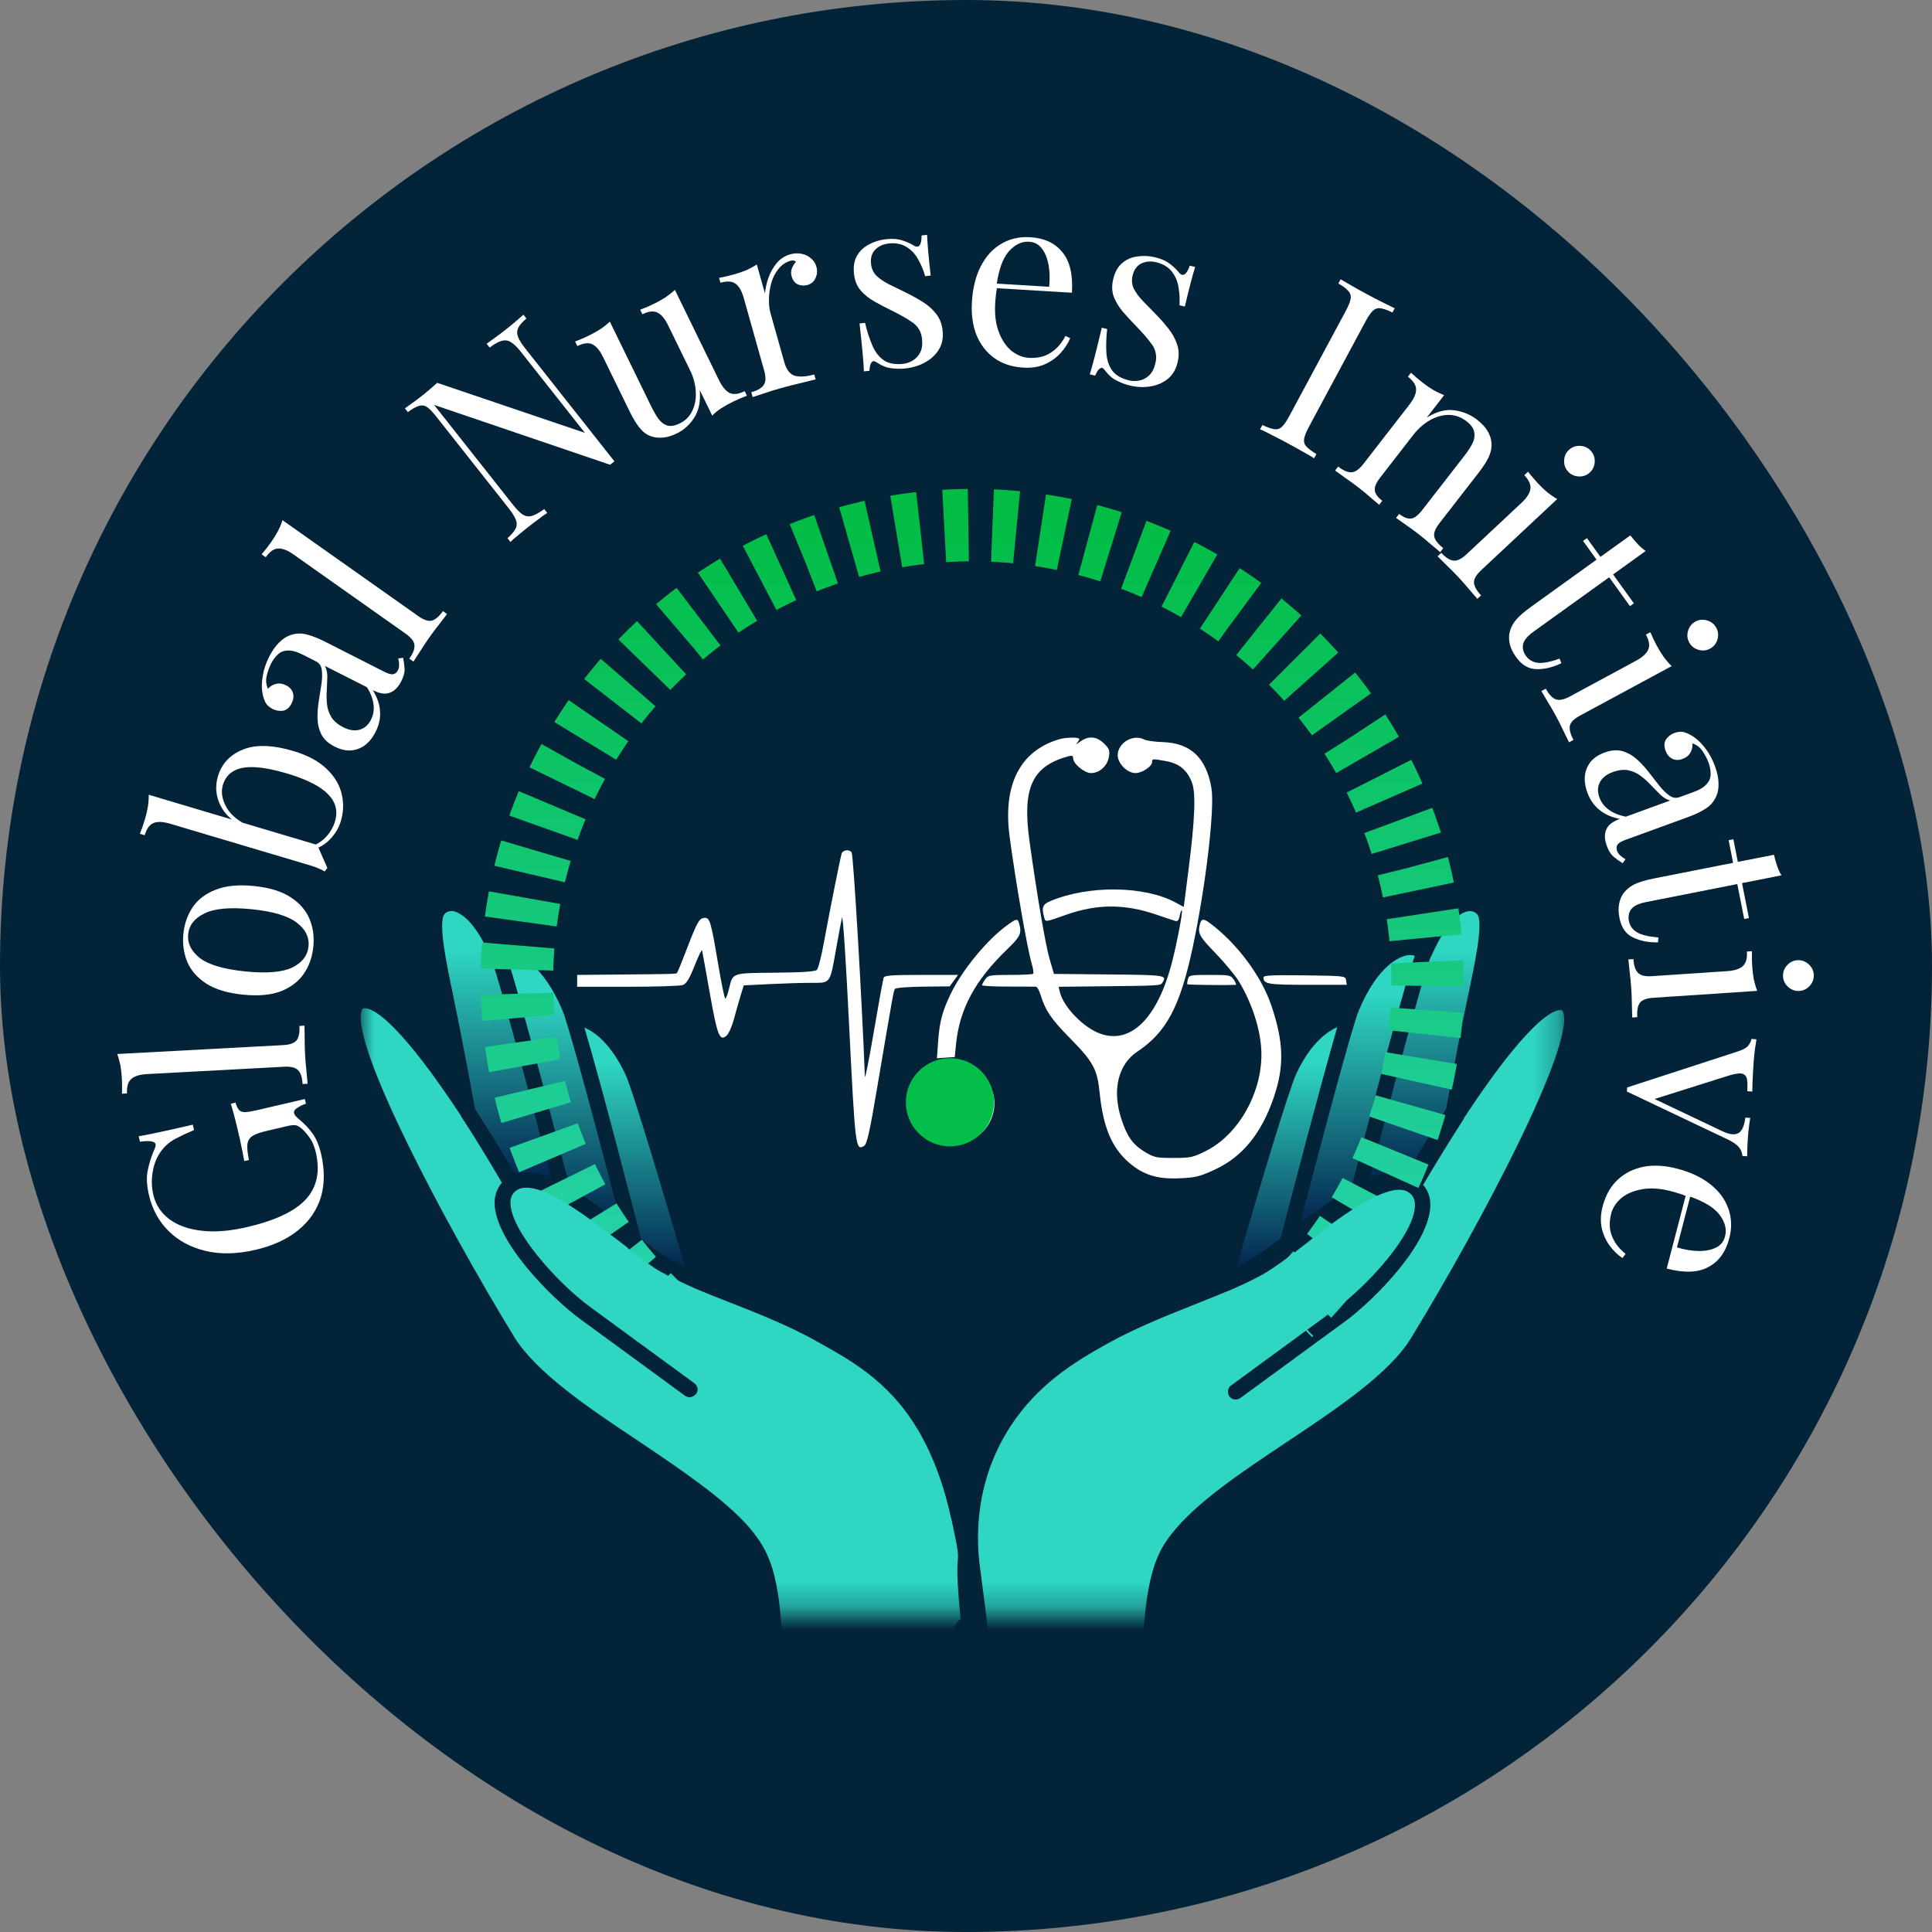 <svg width="80" height="80" viewBox="0 0 80 80" fill="none" xmlns="http://www.w3.org/2000/svg">
<rect x="0" y="0" width="80" height="80" fill="#808080" stroke="none"/>
<rect width="80" height="80" rx="40" fill="#022338"/>
<mask id="mask0_299_750" style="mask-type:luminance" maskUnits="userSpaceOnUse" x="14" y="17" width="51" height="50">
<path d="M64.73 17.593H14.938V66.722H64.73V17.593Z" fill="white"/>
</mask>
<g mask="url(#mask0_299_750)">
<path d="M23.28 41.819C22.472 39.918 21.57 39.617 21.307 39.56C21.175 39.541 21.063 39.541 20.969 39.579C21.476 40.972 23.317 48.106 23.599 49.179C24.294 49.574 25.027 50.139 25.723 50.666C25.159 48.52 23.938 43.833 23.43 42.252C23.393 42.101 23.317 41.913 23.28 41.819Z" fill="url(#paint0_linear_299_750)"/>
<path d="M20.292 39.579C19.616 38.035 19.014 37.791 18.789 37.734C18.582 37.697 18.451 37.791 18.413 37.847C18.131 38.148 18.469 39.842 18.789 41.33V41.348C19.202 43.325 19.597 45.527 19.672 45.922C20.423 47.09 21.062 48.143 21.325 48.614C21.72 48.482 22.227 48.539 22.828 48.783C22.002 45.602 20.63 40.388 20.329 39.673L20.292 39.579Z" fill="url(#paint1_linear_299_750)"/>
<path d="M24.2 42.553C24.877 44.812 26.211 50.007 26.549 51.306C26.981 51.626 27.394 51.946 27.733 52.134C27.921 52.247 28.127 52.341 28.372 52.473C27.545 49.668 26.192 45.094 25.891 44.473C25.346 43.325 24.707 42.76 24.2 42.553Z" fill="url(#paint2_linear_299_750)"/>
<path d="M61.159 37.847C61.121 37.809 60.99 37.697 60.783 37.734C60.558 37.772 59.956 38.035 59.28 39.56L59.224 39.673C58.923 40.388 57.551 45.602 56.725 48.783C57.326 48.539 57.833 48.482 58.228 48.614C58.51 48.143 59.13 47.089 59.881 45.922C59.956 45.527 60.351 43.306 60.764 41.348C61.084 39.842 61.441 38.148 61.159 37.847Z" fill="url(#paint3_linear_299_750)"/>
<path d="M53.681 44.454C53.381 45.075 52.009 49.65 51.201 52.454C51.446 52.341 51.652 52.228 51.84 52.115C52.178 51.927 52.611 51.607 53.024 51.287C53.362 49.969 54.715 44.793 55.373 42.534C54.847 42.76 54.208 43.325 53.681 44.454Z" fill="url(#paint4_linear_299_750)"/>
<path d="M58.248 39.56C57.984 39.617 57.083 39.918 56.275 41.819C56.237 41.913 56.162 42.101 56.124 42.252C55.617 43.852 54.396 48.52 53.832 50.666C54.508 50.139 55.26 49.593 55.955 49.179C56.237 48.106 58.078 40.953 58.586 39.579C58.492 39.541 58.379 39.541 58.248 39.56Z" fill="url(#paint5_linear_299_750)"/>
<path d="M27.419 54.466C24.653 51.89 22.724 48.541 21.88 44.853C21.036 41.165 21.317 37.309 22.687 33.783C24.056 30.257 26.451 27.224 29.56 25.078C32.67 22.931 36.351 21.77 40.127 21.743C43.903 21.717 47.6 22.827 50.739 24.93C53.878 27.032 56.315 30.031 57.733 33.538C59.152 37.044 59.487 40.896 58.694 44.596C57.903 48.295 56.02 51.67 53.29 54.285" stroke="url(#paint6_linear_299_750)" stroke-width="3" stroke-dasharray="1 1"/>
<path d="M58.438 55.391C57.536 56.878 55.357 58.327 53.271 59.72C51.486 60.906 49.776 62.054 48.724 63.259C48.404 63.635 48.142 63.993 47.973 64.388C47.127 66.214 47.24 70.111 47.503 73.028C47.559 73.743 47.202 74.44 46.582 74.816C45.229 75.626 43.613 76.19 41.866 76.416C41.584 73.499 41.039 68.247 40.588 64.972C40.344 63.24 40.588 61.452 41.359 59.908C41.509 59.607 41.678 59.306 41.866 59.023C42.974 57.348 44.421 56.426 45.925 55.598C47.089 54.958 48.33 54.468 49.513 53.998C50.039 53.791 50.528 53.584 50.998 53.396C51.561 53.151 51.975 52.944 52.313 52.756C52.708 52.529 53.196 52.172 53.666 51.814L54.079 51.494C54.868 50.873 55.77 50.177 56.578 49.744C57.424 49.273 58.025 49.141 58.344 49.386C58.513 49.499 58.589 49.668 58.589 49.894C58.607 51.061 56.653 53.226 55.3 54.205L50.979 57.367C50.885 57.423 50.847 57.537 50.847 57.631C50.847 57.706 50.866 57.762 50.904 57.819C51.016 57.969 51.204 57.988 51.355 57.894L55.676 54.732C56.916 53.828 59.227 51.476 59.227 49.894C59.227 49.574 59.133 49.292 58.927 49.066C59.19 48.614 59.847 47.523 60.618 46.318V46.299C63.718 41.593 64.582 41.8 64.676 41.838C64.676 41.838 64.714 41.857 64.733 41.932C65.184 43.325 61.332 50.647 58.438 55.391Z" fill="#2FD7C3"/>
<path d="M39.777 67.054C39.364 67.091 38.349 70.705 39.777 76.51C36.68 74.778 34.985 75.87 33.144 74.778C32.524 74.402 32.148 73.724 32.224 72.99C32.468 69.997 32.599 66.12 31.754 64.35C31.585 63.974 31.322 63.597 31.002 63.221C29.95 62.035 28.24 60.887 26.455 59.682C24.351 58.289 22.19 56.821 21.288 55.353C18.394 50.609 14.524 43.287 14.975 41.857C14.993 41.781 15.031 41.762 15.031 41.762C15.125 41.725 15.989 41.499 19.09 46.205V46.223C19.879 47.428 20.517 48.52 20.78 48.972C20.593 49.198 20.48 49.48 20.48 49.8C20.48 51.381 22.81 53.734 24.05 54.638L28.372 57.8C28.428 57.837 28.503 57.856 28.559 57.856C28.653 57.856 28.747 57.8 28.823 57.724C28.935 57.574 28.898 57.386 28.747 57.273L24.426 54.111C23.092 53.132 21.137 50.967 21.137 49.8C21.137 49.574 21.213 49.423 21.382 49.292C21.72 49.066 22.302 49.179 23.148 49.65C23.956 50.101 24.839 50.798 25.647 51.4L25.985 51.663C26.023 51.72 26.079 51.758 26.136 51.795C26.568 52.134 27.019 52.473 27.395 52.68C27.733 52.868 28.165 53.075 28.71 53.32C29.18 53.527 29.668 53.715 30.194 53.922C31.397 54.393 32.637 54.882 33.783 55.522C35.38 56.407 37.127 57.367 38.349 59.833C38.762 60.661 39.119 61.658 39.382 62.863C39.401 62.901 39.401 62.957 39.42 63.014C39.946 65.461 39.42 63.421 39.777 67.054Z" fill="#2FD7C3"/>
<path fill-rule="evenodd" clip-rule="evenodd" d="M43.851 30.613C42.235 31.096 41.522 32.496 41.805 34.633C42.048 36.468 42.538 39.287 42.718 39.891C42.78 40.101 42.81 40.294 42.782 40.321C42.755 40.347 42.327 40.369 41.83 40.369C40.991 40.369 40.917 40.382 40.796 40.551C40.724 40.651 40.666 40.76 40.666 40.794C40.666 40.827 41.147 40.853 41.734 40.852C42.322 40.851 42.844 40.852 42.895 40.855C42.945 40.858 43.034 41.017 43.093 41.209C43.285 41.838 43.53 42.2 44.267 42.949C45.274 43.97 45.434 44.261 45.535 45.259C45.68 46.682 46.038 47.529 46.756 48.147C47.343 48.652 47.923 48.832 48.839 48.791C49.508 48.762 49.674 48.721 50.306 48.429C51.44 47.905 52.231 46.94 52.739 45.457C53.186 44.153 53.16 43.16 52.641 41.628C52.231 40.42 51.24 39.087 50.125 38.243C49.84 38.027 49.751 38.031 49.688 38.259C49.584 38.638 49.652 38.767 50.327 39.464C50.707 39.857 51.145 40.386 51.3 40.64C51.871 41.578 52.23 42.735 52.233 43.652C52.238 45.303 51.259 47.002 49.92 47.666C49.395 47.927 49.292 47.948 48.586 47.948C47.88 47.948 47.788 47.929 47.409 47.7C46.903 47.394 46.667 47.062 46.427 46.314C46.045 45.131 46.301 44.073 47.094 43.546C48.298 42.746 48.868 41.672 49.389 39.224C49.93 36.686 50.308 33.456 50.162 32.622C49.944 31.374 49.299 30.767 48.151 30.729C47.819 30.718 47.472 30.67 47.381 30.622C46.919 30.381 46.282 30.759 46.282 31.273C46.282 31.616 46.676 32.011 47.019 32.011C47.293 32.011 47.707 31.735 47.707 31.554C47.707 31.415 47.725 31.413 48.3 31.52C48.834 31.619 49.153 31.884 49.353 32.396C49.526 32.838 49.481 33.93 49.203 36.103L49.017 37.554L48.676 37.37C47.388 36.674 45.069 36.648 43.495 37.311C43.171 37.448 43.123 37.57 43.235 37.978C43.293 38.19 43.253 38.194 44.146 37.879C45.433 37.426 46.568 37.423 47.875 37.871C48.221 37.989 48.57 38.107 48.651 38.131C48.763 38.165 48.81 38.115 48.85 37.917C48.879 37.775 48.919 37.674 48.938 37.693C48.985 37.739 48.744 39.012 48.533 39.831C47.937 42.153 46.827 43.259 45.554 42.8C44.866 42.552 44.042 41.704 43.889 41.086L43.833 40.86L45.414 40.843C48.063 40.815 48.051 40.816 48.132 40.69C48.333 40.38 48.278 40.372 45.926 40.35L43.642 40.328L43.46 39.705C43.29 39.121 42.945 37.096 42.63 34.837C42.32 32.622 42.734 31.723 44.249 31.313C44.389 31.275 44.438 31.297 44.438 31.397C44.438 31.628 44.901 32.011 45.181 32.011C45.53 32.011 45.857 31.712 45.918 31.338C45.961 31.076 45.933 31.001 45.712 30.785C45.404 30.484 45.067 30.459 44.722 30.713C44.589 30.811 44.527 30.841 44.585 30.779C44.642 30.717 44.69 30.637 44.69 30.601C44.69 30.52 44.135 30.527 43.851 30.613ZM34.849 35.35C34.789 35.548 34.354 37.729 34.12 39.006C34.015 39.585 33.882 40.105 33.825 40.16C33.752 40.231 33.248 40.265 32.101 40.277C30.276 40.296 30.352 40.269 30.185 40.949C30.131 41.171 30.062 41.352 30.032 41.352C30.002 41.351 29.867 40.697 29.733 39.897C29.435 38.127 29.389 37.975 29.151 38.008C28.945 38.037 28.865 38.185 28.408 39.375C28.224 39.854 28.055 40.264 28.033 40.287C27.989 40.332 27.997 40.332 25.597 40.354L23.899 40.369V40.614V40.86H25.99C27.139 40.86 28.168 40.828 28.276 40.787C28.423 40.733 28.545 40.532 28.759 39.995C28.916 39.599 29.056 39.309 29.069 39.351C29.082 39.392 29.225 40.181 29.388 41.103C29.702 42.888 29.8 43.136 30.088 42.881C30.176 42.804 30.313 42.493 30.393 42.19C30.474 41.887 30.597 41.451 30.668 41.221L30.796 40.803L31.854 40.75C32.435 40.721 33.218 40.697 33.593 40.697C34.407 40.697 34.36 40.761 34.626 39.262C34.722 38.722 34.829 38.155 34.863 38.003C34.901 37.837 35.021 39.645 35.163 42.509C35.414 47.545 35.429 47.664 35.784 47.447C35.899 47.377 36.012 46.871 36.323 45.031C36.973 41.19 37 41.038 37.055 40.951C37.086 40.903 37.568 40.863 38.216 40.855L39.325 40.843L39.498 40.606L39.671 40.369H38.154C36.907 40.369 36.628 40.39 36.59 40.487C36.564 40.552 36.381 41.557 36.183 42.72C35.985 43.883 35.818 44.719 35.813 44.579C35.693 41.429 35.338 35.415 35.266 35.301C35.175 35.156 34.898 35.189 34.849 35.35ZM41.705 38.311C40.872 38.914 39.85 40.155 39.371 41.145C39.024 41.861 38.905 42.307 38.848 43.099L38.796 43.821L39.165 43.795L39.534 43.769L39.589 43.221C39.736 41.774 40.379 40.584 41.708 39.306C42.249 38.784 42.313 38.651 42.206 38.259C42.14 38.022 42.099 38.026 41.705 38.311ZM49.187 40.549C49.161 40.649 49.152 40.743 49.169 40.759C49.191 40.781 50.826 40.8 51.167 40.782C51.203 40.78 51.17 40.686 51.095 40.574C50.963 40.377 50.922 40.369 50.097 40.369C49.279 40.369 49.233 40.378 49.187 40.549ZM52.318 40.473C52.318 40.747 52.508 40.779 54.143 40.779H55.767L55.74 40.594C55.713 40.411 55.704 40.41 54.016 40.387C52.653 40.37 52.318 40.387 52.318 40.473ZM38.738 44.187C38.109 44.453 37.731 45.02 37.731 45.7C37.731 46.219 37.904 46.59 38.315 46.952C38.761 47.346 39.336 47.472 39.929 47.303C41.479 46.863 41.621 44.787 40.143 44.183C39.752 44.023 39.119 44.025 38.738 44.187Z" fill="white"/>
<path d="M39.336 47.469C40.344 47.469 41.161 46.651 41.161 45.643C41.161 44.635 40.344 43.817 39.336 43.817C38.327 43.817 37.51 44.635 37.51 45.643C37.51 46.651 38.327 47.469 39.336 47.469Z" fill="#03BE49"/>
</g>
<path d="M6.169 49.489C6.07 49.069 6.056 48.714 6.125 48.425C6.187 48.138 6.276 47.862 6.392 47.596C6.437 47.497 6.454 47.425 6.443 47.38C6.415 47.257 6.199 47.222 5.795 47.275L5.743 47.052C5.985 47.009 6.279 46.951 6.623 46.877C6.967 46.804 7.42 46.702 7.983 46.57L8.035 46.793C7.774 46.902 7.525 47.018 7.288 47.142C7.051 47.265 6.859 47.422 6.713 47.613C6.517 47.857 6.39 48.145 6.332 48.479C6.267 48.815 6.272 49.144 6.348 49.468C6.423 49.791 6.572 50.066 6.796 50.293C7.011 50.516 7.29 50.686 7.631 50.804C7.972 50.922 8.365 50.984 8.809 50.989C9.246 50.99 9.726 50.929 10.249 50.807C11.413 50.535 12.223 50.149 12.678 49.647C13.128 49.147 13.26 48.502 13.076 47.714C13.022 47.481 12.943 47.288 12.839 47.135C12.727 46.977 12.627 46.857 12.54 46.775C12.428 46.672 12.332 46.612 12.253 46.596C12.168 46.583 12.064 46.59 11.941 46.618L11.01 46.836C10.745 46.897 10.554 46.969 10.437 47.051C10.319 47.133 10.255 47.25 10.243 47.403C10.229 47.55 10.251 47.759 10.308 48.032L10.114 48.077C10.093 47.959 10.068 47.822 10.038 47.666C10.002 47.51 9.967 47.348 9.935 47.178C9.894 47.004 9.857 46.846 9.824 46.703C9.774 46.49 9.726 46.3 9.681 46.133C9.633 45.96 9.593 45.816 9.559 45.702L9.753 45.656C9.793 45.797 9.84 45.898 9.896 45.961C9.951 46.023 10.04 46.053 10.163 46.051C10.284 46.044 10.463 46.012 10.703 45.956L12.623 45.508L12.668 45.702C12.56 45.734 12.446 45.788 12.328 45.864C12.207 45.933 12.157 46.009 12.177 46.093C12.186 46.132 12.204 46.168 12.233 46.203C12.261 46.237 12.322 46.294 12.416 46.374C12.627 46.55 12.81 46.746 12.962 46.963C13.109 47.181 13.219 47.449 13.293 47.765C13.448 48.431 13.446 49.035 13.286 49.577C13.118 50.114 12.805 50.569 12.346 50.941C11.888 51.314 11.3 51.584 10.582 51.752C9.826 51.928 9.141 51.945 8.528 51.801C7.915 51.658 7.406 51.389 7 50.992C6.586 50.591 6.309 50.09 6.169 49.489Z" fill="white"/>
<path d="M4.853 43.644L11.724 43.276C12.002 43.261 12.188 43.194 12.282 43.077C12.375 42.952 12.414 42.754 12.399 42.482L12.608 42.471C12.608 42.584 12.61 42.757 12.616 42.989C12.615 43.215 12.621 43.444 12.633 43.676C12.645 43.901 12.664 44.13 12.69 44.361C12.709 44.593 12.725 44.765 12.737 44.877L12.528 44.888C12.514 44.616 12.454 44.427 12.348 44.32C12.242 44.206 12.05 44.156 11.772 44.171L6.094 44.475C5.795 44.491 5.58 44.556 5.446 44.669C5.306 44.783 5.244 44.986 5.259 45.277L5.05 45.289C5.059 45.075 5.058 44.869 5.047 44.67C5.037 44.478 5.017 44.296 4.988 44.125C4.952 43.948 4.907 43.787 4.853 43.644Z" fill="white"/>
<path d="M7.594 38.664C7.637 38.242 7.768 37.871 7.987 37.553C8.206 37.235 8.523 36.996 8.94 36.839C9.357 36.674 9.882 36.624 10.516 36.688C11.15 36.752 11.655 36.906 12.031 37.151C12.401 37.389 12.661 37.685 12.812 38.041C12.963 38.396 13.017 38.786 12.974 39.208C12.932 39.624 12.801 39.995 12.581 40.32C12.362 40.638 12.047 40.88 11.637 41.045C11.221 41.203 10.695 41.25 10.061 41.186C9.427 41.122 8.922 40.971 8.546 40.732C8.17 40.488 7.907 40.187 7.756 39.832C7.606 39.469 7.552 39.081 7.594 38.664ZM7.792 38.684C7.754 39.061 7.917 39.391 8.282 39.675C8.648 39.952 9.273 40.135 10.159 40.225C11.044 40.314 11.693 40.26 12.107 40.061C12.515 39.856 12.738 39.565 12.776 39.188C12.814 38.812 12.653 38.485 12.294 38.209C11.929 37.925 11.304 37.738 10.419 37.649C9.534 37.559 8.884 37.617 8.47 37.822C8.056 38.02 7.83 38.308 7.792 38.684Z" fill="white"/>
<path d="M9.025 32.142C9.181 31.62 9.526 31.252 10.061 31.037C10.589 30.821 11.29 30.842 12.161 31.102C12.734 31.272 13.185 31.514 13.514 31.827C13.839 32.131 14.049 32.474 14.143 32.855C14.238 33.237 14.228 33.618 14.114 34C14.02 34.318 13.838 34.6 13.571 34.846C13.3 35.084 12.964 35.223 12.564 35.263L12.726 35.104C13.028 35.02 13.277 34.88 13.475 34.682C13.666 34.483 13.798 34.259 13.872 34.011C13.999 33.585 13.903 33.21 13.583 32.886C13.26 32.554 12.694 32.268 11.886 32.028C11.37 31.874 10.928 31.788 10.56 31.768C10.192 31.748 9.9 31.8 9.683 31.922C9.46 32.043 9.309 32.237 9.229 32.504C9.142 32.797 9.194 33.11 9.386 33.444C9.573 33.77 9.912 34.038 10.404 34.246L10.236 34.321C9.716 34.09 9.352 33.777 9.144 33.383C8.938 32.982 8.898 32.568 9.025 32.142ZM6.158 32.909L13.135 34.987C13.18 35.09 13.228 35.198 13.278 35.31C13.323 35.413 13.368 35.517 13.414 35.62C13.459 35.724 13.507 35.831 13.556 35.943L13.441 36.086C13.36 36.034 13.275 35.991 13.188 35.959C13.097 35.917 13.003 35.883 12.908 35.854L7.047 34.109C6.761 34.024 6.536 34.012 6.372 34.074C6.202 34.134 6.075 34.305 5.991 34.585L5.791 34.525C5.871 34.327 5.939 34.133 5.996 33.942C6.051 33.757 6.093 33.579 6.123 33.408C6.149 33.229 6.161 33.063 6.158 32.909Z" fill="white"/>
<path d="M15.554 30.302C15.431 30.545 15.28 30.733 15.101 30.865C14.916 30.995 14.717 31.065 14.503 31.076C14.292 31.081 14.077 31.027 13.858 30.916C13.598 30.784 13.415 30.617 13.309 30.414C13.206 30.206 13.152 29.982 13.148 29.741C13.143 29.5 13.161 29.26 13.201 29.02C13.238 28.771 13.275 28.536 13.312 28.317C13.343 28.094 13.347 27.903 13.324 27.742C13.304 27.576 13.226 27.458 13.09 27.389L12.539 27.11C12.291 26.984 12.082 26.926 11.912 26.937C11.746 26.942 11.611 26.996 11.506 27.099C11.396 27.2 11.302 27.327 11.223 27.481C11.148 27.629 11.088 27.799 11.042 27.992C11 28.179 11.018 28.355 11.097 28.522C11.178 28.422 11.287 28.354 11.424 28.319C11.56 28.284 11.703 28.305 11.851 28.38C11.999 28.455 12.093 28.562 12.134 28.702C12.169 28.839 12.149 28.981 12.074 29.129C11.986 29.301 11.869 29.401 11.72 29.43C11.569 29.45 11.425 29.425 11.289 29.356C11.134 29.278 11.03 29.177 10.974 29.052C10.918 28.927 10.879 28.784 10.856 28.623C10.831 28.439 10.839 28.224 10.882 27.978C10.922 27.723 11.011 27.459 11.149 27.186C11.273 26.944 11.407 26.752 11.554 26.61C11.694 26.465 11.846 26.364 12.01 26.305C12.23 26.223 12.456 26.211 12.687 26.269C12.912 26.324 13.167 26.423 13.451 26.567L15.92 27.82C16.068 27.895 16.185 27.928 16.271 27.919C16.361 27.905 16.429 27.851 16.477 27.756C16.51 27.691 16.527 27.621 16.527 27.547C16.528 27.473 16.517 27.378 16.493 27.262L16.694 27.24C16.726 27.413 16.745 27.572 16.754 27.717C16.756 27.86 16.709 28.026 16.613 28.215C16.526 28.387 16.424 28.514 16.308 28.597C16.191 28.679 16.062 28.721 15.919 28.724C15.774 28.717 15.612 28.668 15.435 28.578C15.62 28.873 15.721 29.166 15.737 29.457C15.756 29.742 15.695 30.024 15.554 30.302ZM15.361 29.803C15.46 29.607 15.495 29.398 15.467 29.175C15.442 28.947 15.351 28.707 15.195 28.457L13.454 27.574C13.519 27.696 13.552 27.843 13.554 28.015C13.55 28.184 13.543 28.367 13.533 28.563C13.517 28.756 13.519 28.95 13.539 29.146C13.556 29.334 13.614 29.512 13.714 29.682C13.814 29.852 13.982 29.997 14.219 30.117C14.456 30.237 14.677 30.271 14.882 30.218C15.09 30.16 15.25 30.022 15.361 29.803Z" fill="white"/>
<path d="M11.697 21.539L17.318 25.51C17.545 25.671 17.732 25.734 17.879 25.699C18.029 25.659 18.183 25.528 18.34 25.306L18.511 25.426C18.44 25.515 18.335 25.652 18.196 25.838C18.055 26.014 17.917 26.198 17.783 26.387C17.653 26.572 17.526 26.763 17.403 26.96C17.274 27.154 17.18 27.299 17.12 27.395L16.949 27.274C17.106 27.052 17.177 26.866 17.161 26.716C17.148 26.561 17.028 26.403 16.8 26.242L12.156 22.961C11.912 22.788 11.703 22.705 11.527 22.712C11.347 22.714 11.172 22.835 11.004 23.073L10.833 22.953C10.972 22.791 11.099 22.628 11.214 22.466C11.325 22.308 11.422 22.154 11.505 22.001C11.587 21.839 11.651 21.685 11.697 21.539Z" fill="white"/>
<path d="M21.674 13.031L21.798 13.188C21.625 13.333 21.51 13.466 21.453 13.587C21.401 13.704 21.401 13.826 21.452 13.955C21.503 14.084 21.605 14.245 21.757 14.438L25.442 19.103C25.411 19.128 25.38 19.152 25.349 19.177C25.323 19.198 25.294 19.22 25.263 19.245L17.974 16.766L21.234 20.892C21.382 21.08 21.515 21.216 21.633 21.3C21.751 21.376 21.879 21.398 22.015 21.367C22.152 21.326 22.326 21.231 22.537 21.081L22.661 21.237C22.559 21.3 22.432 21.392 22.281 21.511C22.126 21.625 21.981 21.736 21.845 21.843C21.715 21.946 21.584 22.053 21.453 22.166C21.323 22.268 21.217 22.36 21.137 22.441L21.014 22.284C21.183 22.134 21.295 22.003 21.35 21.891C21.407 21.77 21.41 21.645 21.359 21.517C21.304 21.382 21.202 21.222 21.054 21.034L18.054 17.236C17.902 17.043 17.775 16.915 17.674 16.851C17.568 16.782 17.456 16.769 17.338 16.812C17.221 16.845 17.071 16.929 16.89 17.064L16.767 16.908C16.859 16.843 16.973 16.762 17.107 16.664C17.247 16.562 17.382 16.46 17.512 16.357C17.627 16.267 17.734 16.178 17.834 16.09C17.934 16.003 18.024 15.923 18.103 15.852L24.22 17.924L21.578 14.58C21.425 14.387 21.29 14.253 21.171 14.178C21.057 14.098 20.93 14.076 20.789 14.111C20.653 14.143 20.481 14.236 20.274 14.391L20.15 14.235C20.248 14.166 20.375 14.075 20.53 13.96C20.69 13.842 20.836 13.732 20.966 13.629C21.101 13.522 21.232 13.414 21.358 13.306C21.49 13.194 21.595 13.102 21.674 13.031Z" fill="white"/>
<path d="M27.945 12.002L29.772 15.742C29.903 16.01 30.048 16.187 30.208 16.271C30.371 16.347 30.58 16.323 30.837 16.197L30.928 16.385C30.735 16.458 30.546 16.539 30.361 16.629C30.188 16.714 30.025 16.804 29.872 16.901C29.726 16.994 29.599 17.097 29.491 17.209L28.975 16.153C29.016 16.614 28.939 16.994 28.746 17.296C28.557 17.588 28.319 17.804 28.032 17.944C27.823 18.046 27.627 18.105 27.443 18.121C27.258 18.137 27.089 18.116 26.936 18.058C26.764 17.994 26.611 17.877 26.476 17.706C26.341 17.536 26.205 17.31 26.068 17.03L24.971 14.784C24.84 14.515 24.696 14.342 24.539 14.263C24.38 14.179 24.169 14.2 23.906 14.329L23.814 14.141C24.014 14.065 24.203 13.984 24.382 13.897C24.555 13.812 24.715 13.723 24.861 13.629C25.011 13.527 25.141 13.423 25.252 13.317L26.969 16.834C27.06 17.018 27.154 17.183 27.254 17.326C27.354 17.47 27.475 17.566 27.617 17.615C27.759 17.663 27.937 17.635 28.152 17.53C28.384 17.417 28.555 17.245 28.664 17.014C28.779 16.781 28.828 16.517 28.81 16.223C28.798 15.926 28.718 15.625 28.569 15.321L27.664 13.469C27.533 13.2 27.389 13.027 27.233 12.948C27.073 12.863 26.862 12.885 26.6 13.013L26.508 12.825C26.708 12.75 26.897 12.669 27.076 12.581C27.249 12.497 27.409 12.408 27.555 12.314C27.704 12.211 27.834 12.107 27.945 12.002Z" fill="white"/>
<path d="M32.72 10.532C32.892 10.484 33.053 10.477 33.2 10.511C33.354 10.543 33.483 10.607 33.585 10.703C33.692 10.79 33.766 10.904 33.805 11.044C33.85 11.204 33.839 11.359 33.771 11.509C33.709 11.658 33.595 11.755 33.429 11.802C33.295 11.84 33.165 11.831 33.039 11.777C32.912 11.716 32.826 11.606 32.781 11.446C32.746 11.325 32.75 11.214 32.79 11.113C32.835 11.003 32.892 10.912 32.961 10.837C32.898 10.786 32.822 10.773 32.733 10.798C32.535 10.854 32.369 10.966 32.237 11.134C32.104 11.295 32.005 11.485 31.942 11.703C31.88 11.921 31.846 12.144 31.841 12.373C31.835 12.595 31.857 12.796 31.907 12.975L32.479 15.007C32.567 15.32 32.716 15.506 32.926 15.564C33.14 15.614 33.403 15.595 33.716 15.507L33.773 15.709C33.624 15.744 33.414 15.796 33.144 15.865C32.873 15.928 32.586 16.001 32.286 16.086C32.069 16.147 31.853 16.214 31.639 16.288C31.43 16.354 31.273 16.405 31.166 16.442L31.109 16.241C31.371 16.167 31.543 16.067 31.624 15.941C31.713 15.813 31.719 15.614 31.643 15.346L30.799 12.345C30.718 12.058 30.608 11.861 30.468 11.756C30.326 11.644 30.114 11.628 29.833 11.707L29.776 11.505C29.986 11.467 30.187 11.421 30.379 11.367C30.564 11.315 30.737 11.256 30.898 11.19C31.063 11.116 31.21 11.037 31.338 10.952L31.675 12.15C31.693 11.945 31.74 11.732 31.816 11.511C31.896 11.281 32.011 11.077 32.16 10.897C32.31 10.717 32.496 10.595 32.72 10.532Z" fill="white"/>
<path d="M36.685 9.905C36.949 9.875 37.178 9.893 37.372 9.958C37.567 10.023 37.711 10.087 37.805 10.15C38.042 10.304 38.161 10.171 38.161 9.75L38.388 9.724C38.396 9.911 38.411 10.133 38.433 10.391C38.454 10.642 38.489 10.982 38.537 11.411L38.309 11.437C38.242 11.197 38.147 10.967 38.022 10.747C37.904 10.527 37.744 10.354 37.543 10.23C37.341 10.099 37.092 10.05 36.795 10.083C36.564 10.109 36.377 10.197 36.233 10.346C36.096 10.489 36.041 10.685 36.069 10.936C36.091 11.134 36.17 11.299 36.304 11.431C36.439 11.556 36.608 11.67 36.814 11.774C37.019 11.872 37.241 11.98 37.482 12.101C37.75 12.231 37.996 12.367 38.219 12.509C38.442 12.651 38.624 12.814 38.765 12.999C38.912 13.183 39.001 13.41 39.031 13.681C39.065 13.984 39.015 14.247 38.879 14.469C38.744 14.692 38.553 14.87 38.308 15.004C38.069 15.138 37.797 15.222 37.494 15.256C37.349 15.272 37.209 15.274 37.074 15.262C36.946 15.257 36.821 15.237 36.697 15.204C36.627 15.179 36.553 15.147 36.476 15.109C36.404 15.07 36.333 15.028 36.261 14.983C36.189 14.937 36.13 14.947 36.084 15.013C36.037 15.071 36.01 15.184 36.002 15.352L35.774 15.378C35.764 15.165 35.745 14.907 35.718 14.603C35.69 14.298 35.648 13.896 35.592 13.394L35.82 13.369C35.907 13.733 36.01 14.049 36.127 14.316C36.243 14.584 36.403 14.787 36.605 14.924C36.807 15.055 37.073 15.102 37.403 15.065C37.535 15.051 37.663 15.006 37.788 14.932C37.92 14.857 38.025 14.745 38.102 14.596C38.179 14.447 38.204 14.258 38.178 14.027C38.146 13.736 38.014 13.511 37.782 13.35C37.55 13.188 37.261 13.024 36.915 12.855C36.66 12.73 36.419 12.604 36.191 12.475C35.969 12.347 35.782 12.194 35.629 12.017C35.482 11.84 35.393 11.616 35.363 11.345C35.33 11.049 35.369 10.8 35.48 10.601C35.597 10.394 35.763 10.235 35.978 10.124C36.192 10.007 36.428 9.934 36.685 9.905Z" fill="white"/>
<path d="M42.66 9.823C43.243 9.858 43.686 10.064 43.989 10.441C44.3 10.812 44.432 11.372 44.387 12.121L40.878 11.91L40.88 11.721L43.444 11.875C43.477 11.551 43.469 11.251 43.419 10.976C43.369 10.693 43.276 10.465 43.141 10.29C43.011 10.116 42.834 10.023 42.609 10.009C42.304 9.991 42.023 10.127 41.766 10.417C41.516 10.708 41.348 11.184 41.261 11.844L41.289 11.885C41.27 11.984 41.253 12.092 41.239 12.211C41.226 12.33 41.215 12.449 41.208 12.569C41.181 13.019 41.231 13.411 41.357 13.745C41.483 14.078 41.657 14.338 41.879 14.524C42.107 14.704 42.347 14.802 42.599 14.817C42.798 14.829 42.989 14.811 43.171 14.762C43.354 14.706 43.526 14.61 43.687 14.473C43.849 14.337 43.993 14.149 44.12 13.911L44.314 14.002C44.228 14.217 44.096 14.421 43.918 14.617C43.74 14.812 43.521 14.969 43.261 15.086C43.002 15.197 42.707 15.243 42.376 15.223C41.898 15.194 41.494 15.06 41.163 14.821C40.838 14.582 40.594 14.264 40.432 13.869C40.276 13.467 40.214 13.014 40.244 12.511C40.279 11.928 40.401 11.433 40.612 11.026C40.823 10.613 41.105 10.304 41.456 10.099C41.808 9.888 42.209 9.795 42.66 9.823Z" fill="white"/>
<path d="M47.824 10.652C48.082 10.713 48.292 10.807 48.453 10.934C48.614 11.06 48.728 11.169 48.796 11.26C48.968 11.485 49.124 11.399 49.266 11.002L49.489 11.055C49.433 11.233 49.372 11.447 49.307 11.697C49.242 11.941 49.16 12.274 49.062 12.694L48.839 12.641C48.856 12.393 48.843 12.144 48.799 11.895C48.762 11.648 48.67 11.431 48.523 11.247C48.377 11.056 48.158 10.926 47.868 10.857C47.641 10.804 47.435 10.823 47.25 10.916C47.072 11.004 46.955 11.171 46.897 11.416C46.851 11.61 46.87 11.792 46.952 11.961C47.037 12.124 47.158 12.289 47.317 12.456C47.477 12.617 47.65 12.794 47.836 12.988C48.045 13.201 48.231 13.412 48.393 13.62C48.555 13.829 48.672 14.044 48.742 14.266C48.819 14.488 48.827 14.732 48.764 14.997C48.694 15.294 48.558 15.525 48.355 15.689C48.153 15.852 47.914 15.956 47.638 16C47.368 16.046 47.084 16.034 46.787 15.964C46.645 15.93 46.512 15.885 46.389 15.829C46.271 15.781 46.159 15.72 46.053 15.647C45.996 15.6 45.937 15.545 45.877 15.483C45.823 15.423 45.77 15.359 45.718 15.292C45.665 15.225 45.606 15.215 45.541 15.261C45.477 15.3 45.413 15.398 45.349 15.553L45.126 15.501C45.188 15.297 45.257 15.047 45.333 14.751C45.41 14.456 45.506 14.062 45.622 13.571L45.845 13.624C45.804 13.996 45.794 14.328 45.814 14.619C45.835 14.911 45.917 15.155 46.061 15.353C46.207 15.544 46.441 15.678 46.765 15.754C46.894 15.784 47.03 15.786 47.173 15.758C47.322 15.732 47.458 15.661 47.581 15.547C47.703 15.433 47.791 15.262 47.844 15.036C47.911 14.752 47.863 14.495 47.699 14.265C47.535 14.036 47.318 13.783 47.048 13.508C46.851 13.305 46.666 13.104 46.494 12.907C46.329 12.711 46.204 12.504 46.119 12.287C46.04 12.07 46.032 11.83 46.094 11.565C46.163 11.274 46.283 11.053 46.455 10.903C46.635 10.747 46.844 10.653 47.084 10.621C47.325 10.583 47.572 10.593 47.824 10.652Z" fill="white"/>
<path d="M57.751 12.765L57.657 12.941C57.455 12.84 57.29 12.782 57.163 12.766C57.045 12.748 56.94 12.782 56.848 12.868C56.76 12.949 56.657 13.097 56.541 13.314L54.204 17.665C54.091 17.876 54.024 18.043 54.002 18.167C53.981 18.292 54.01 18.398 54.091 18.486C54.177 18.578 54.317 18.683 54.509 18.802L54.415 18.977C54.287 18.893 54.12 18.796 53.916 18.686C53.72 18.573 53.52 18.462 53.315 18.352C53.087 18.23 52.872 18.118 52.67 18.017C52.471 17.91 52.307 17.83 52.178 17.776L52.272 17.6C52.477 17.695 52.639 17.752 52.757 17.77C52.882 17.792 52.989 17.759 53.081 17.673C53.173 17.586 53.275 17.438 53.388 17.227L55.725 12.876C55.841 12.659 55.908 12.492 55.927 12.374C55.948 12.249 55.916 12.142 55.83 12.05C55.752 11.956 55.615 11.852 55.42 11.739L55.514 11.564C55.634 11.636 55.791 11.728 55.987 11.841C56.183 11.953 56.395 12.071 56.623 12.193C56.827 12.303 57.031 12.409 57.233 12.51C57.441 12.614 57.613 12.699 57.751 12.765Z" fill="white"/>
<path d="M61.156 17.375C61.356 17.53 61.501 17.684 61.591 17.838C61.687 17.997 61.742 18.157 61.758 18.321C61.776 18.503 61.746 18.689 61.665 18.879C61.585 19.069 61.441 19.298 61.234 19.565L59.603 21.666C59.433 21.886 59.361 22.07 59.389 22.218C59.423 22.37 59.547 22.529 59.762 22.696L59.634 22.862C59.548 22.787 59.416 22.676 59.237 22.528C59.062 22.375 58.887 22.232 58.714 22.097C58.541 21.963 58.366 21.836 58.19 21.716C58.024 21.595 57.896 21.505 57.808 21.445L57.937 21.28C58.125 21.426 58.29 21.491 58.429 21.473C58.569 21.456 58.724 21.337 58.895 21.116L60.66 18.843C60.786 18.68 60.889 18.52 60.969 18.364C61.048 18.207 61.073 18.05 61.044 17.893C61.02 17.74 60.914 17.59 60.725 17.444C60.505 17.273 60.262 17.185 59.996 17.18C59.736 17.18 59.473 17.253 59.208 17.401C58.952 17.546 58.72 17.753 58.512 18.02L57.157 19.767C56.986 19.987 56.909 20.167 56.927 20.307C56.945 20.447 57.048 20.59 57.236 20.736L57.108 20.902C57.029 20.831 56.907 20.728 56.743 20.593C56.588 20.456 56.425 20.321 56.252 20.186C56.079 20.052 55.896 19.919 55.704 19.787C55.517 19.65 55.377 19.549 55.283 19.485L55.411 19.32C55.626 19.487 55.809 19.566 55.959 19.556C56.115 19.551 56.278 19.438 56.449 19.218L58.36 16.755C58.543 16.519 58.636 16.313 58.637 16.138C58.642 15.958 58.53 15.778 58.299 15.599L58.427 15.434C58.583 15.579 58.74 15.714 58.897 15.836C59.049 15.954 59.2 16.058 59.348 16.148C59.506 16.237 59.657 16.308 59.801 16.36L59.08 17.289C59.493 17.038 59.873 16.938 60.221 16.989C60.577 17.039 60.889 17.167 61.156 17.375Z" fill="white"/>
<path d="M65.866 18.66C65.983 18.786 66.04 18.938 66.034 19.116C66.028 19.295 65.962 19.443 65.836 19.561C65.71 19.679 65.558 19.735 65.379 19.729C65.201 19.723 65.053 19.657 64.935 19.531C64.817 19.405 64.761 19.253 64.767 19.074C64.773 18.896 64.838 18.748 64.965 18.63C65.091 18.512 65.243 18.456 65.421 18.462C65.599 18.468 65.748 18.534 65.866 18.66ZM64.481 20.664L61.333 23.61C61.129 23.801 61.03 23.971 61.034 24.122C61.043 24.277 61.141 24.454 61.327 24.653L61.174 24.796C61.102 24.709 60.989 24.578 60.835 24.404C60.69 24.23 60.538 24.058 60.38 23.889C60.225 23.724 60.064 23.561 59.895 23.401C59.732 23.235 59.609 23.114 59.527 23.036L59.68 22.893C59.866 23.092 60.034 23.198 60.184 23.213C60.338 23.232 60.517 23.146 60.721 22.956L62.997 20.826C63.215 20.622 63.339 20.434 63.368 20.261C63.401 20.083 63.319 19.888 63.119 19.675L63.272 19.532C63.403 19.701 63.536 19.858 63.672 20.003C63.803 20.144 63.936 20.27 64.068 20.383C64.21 20.495 64.348 20.589 64.481 20.664Z" fill="white"/>
<path d="M68.144 22.815L66.794 23.786L67.655 24.983L67.493 25.099L66.633 23.903L63.504 26.153C63.251 26.335 63.106 26.509 63.069 26.674C63.033 26.84 63.073 27.003 63.189 27.165C63.306 27.327 63.471 27.42 63.686 27.446C63.906 27.467 64.203 27.409 64.578 27.27L64.653 27.461C64.302 27.632 63.96 27.714 63.629 27.708C63.301 27.706 63.018 27.541 62.782 27.213C62.65 27.029 62.566 26.861 62.529 26.708C62.487 26.558 62.476 26.407 62.496 26.253C62.535 26.045 62.623 25.855 62.76 25.682C62.902 25.515 63.116 25.329 63.401 25.123L66.109 23.175L65.551 22.399L65.712 22.283L66.271 23.059L67.508 22.169C67.61 22.3 67.714 22.421 67.819 22.534C67.925 22.646 68.033 22.74 68.144 22.815Z" fill="white"/>
<path d="M71.068 25.996C71.15 26.148 71.166 26.309 71.115 26.48C71.063 26.651 70.962 26.777 70.81 26.859C70.658 26.941 70.497 26.957 70.326 26.906C70.155 26.855 70.028 26.753 69.946 26.601C69.864 26.449 69.849 26.288 69.9 26.117C69.951 25.946 70.053 25.82 70.204 25.738C70.356 25.655 70.518 25.64 70.689 25.691C70.86 25.742 70.986 25.844 71.068 25.996ZM69.22 27.582L65.425 29.631C65.18 29.763 65.04 29.903 65.006 30.049C64.975 30.202 65.025 30.398 65.154 30.637L64.97 30.737C64.922 30.634 64.846 30.479 64.742 30.272C64.646 30.067 64.543 29.862 64.433 29.657C64.325 29.459 64.211 29.26 64.089 29.062C63.972 28.861 63.885 28.712 63.825 28.616L64.009 28.517C64.139 28.756 64.274 28.902 64.415 28.954C64.559 29.012 64.754 28.974 65 28.842L67.742 27.361C68.005 27.219 68.173 27.068 68.245 26.909C68.323 26.746 68.293 26.536 68.154 26.279L68.338 26.179C68.421 26.376 68.51 26.562 68.605 26.737C68.697 26.906 68.792 27.062 68.891 27.205C69 27.35 69.109 27.476 69.22 27.582Z" fill="white"/>
<path d="M65.73 32.819C65.637 32.563 65.603 32.325 65.628 32.103C65.66 31.88 65.745 31.686 65.883 31.523C66.024 31.366 66.209 31.245 66.44 31.161C66.715 31.061 66.962 31.042 67.182 31.103C67.404 31.17 67.605 31.284 67.784 31.445C67.963 31.606 68.126 31.783 68.274 31.977C68.431 32.174 68.577 32.361 68.712 32.538C68.853 32.712 68.99 32.846 69.123 32.939C69.258 33.038 69.397 33.062 69.541 33.009L70.121 32.798C70.383 32.703 70.568 32.59 70.675 32.458C70.785 32.334 70.838 32.198 70.834 32.051C70.837 31.902 70.808 31.746 70.749 31.584C70.692 31.428 70.609 31.267 70.499 31.102C70.392 30.944 70.25 30.836 70.075 30.78C70.093 30.908 70.068 31.033 70 31.157C69.932 31.281 69.82 31.371 69.664 31.428C69.508 31.485 69.365 31.48 69.235 31.414C69.112 31.346 69.021 31.235 68.965 31.078C68.899 30.898 68.906 30.743 68.986 30.615C69.075 30.491 69.192 30.402 69.335 30.35C69.497 30.291 69.643 30.284 69.772 30.329C69.902 30.373 70.033 30.442 70.165 30.535C70.317 30.642 70.469 30.795 70.619 30.995C70.778 31.199 70.91 31.444 71.015 31.731C71.108 31.986 71.156 32.216 71.16 32.42C71.169 32.621 71.14 32.802 71.071 32.961C70.98 33.178 70.835 33.351 70.635 33.48C70.44 33.607 70.194 33.725 69.894 33.835L67.293 34.782C67.137 34.839 67.033 34.902 66.98 34.971C66.93 35.045 66.923 35.133 66.959 35.233C66.984 35.301 67.024 35.361 67.077 35.412C67.131 35.463 67.208 35.52 67.309 35.582L67.188 35.743C67.04 35.648 66.91 35.554 66.799 35.461C66.693 35.365 66.604 35.217 66.531 35.018C66.465 34.837 66.442 34.675 66.461 34.534C66.48 34.393 66.538 34.27 66.633 34.164C66.738 34.063 66.883 33.978 67.071 33.909C66.728 33.843 66.446 33.717 66.222 33.53C66.001 33.349 65.837 33.112 65.73 32.819ZM66.227 33.019C66.302 33.225 66.43 33.394 66.613 33.525C66.797 33.663 67.034 33.76 67.323 33.817L69.157 33.149C69.024 33.113 68.894 33.037 68.767 32.921C68.646 32.802 68.517 32.672 68.381 32.531C68.251 32.388 68.108 32.256 67.951 32.137C67.803 32.021 67.633 31.942 67.441 31.899C67.248 31.856 67.027 31.88 66.778 31.971C66.528 32.062 66.352 32.2 66.25 32.385C66.15 32.577 66.143 32.788 66.227 33.019Z" fill="white"/>
<path d="M73.765 36.246L72.134 36.569L72.419 38.015L72.224 38.053L71.938 36.607L68.157 37.354C67.851 37.415 67.647 37.513 67.545 37.648C67.444 37.783 67.412 37.948 67.451 38.144C67.489 38.339 67.601 38.493 67.785 38.605C67.977 38.716 68.271 38.787 68.67 38.816L68.659 39.021C68.269 39.031 67.924 38.964 67.625 38.82C67.327 38.682 67.139 38.415 67.06 38.018C67.017 37.796 67.01 37.608 67.04 37.453C67.064 37.3 67.117 37.157 67.199 37.026C67.321 36.853 67.48 36.717 67.677 36.617C67.875 36.523 68.147 36.443 68.492 36.374L71.764 35.728L71.579 34.79L71.775 34.752L71.96 35.689L73.455 35.394C73.493 35.556 73.537 35.709 73.586 35.855C73.636 36.001 73.695 36.131 73.765 36.246Z" fill="white"/>
<path d="M75.104 40.354C75.115 40.526 75.062 40.68 74.945 40.814C74.827 40.948 74.683 41.021 74.51 41.032C74.338 41.044 74.185 40.991 74.05 40.873C73.916 40.756 73.843 40.611 73.832 40.439C73.82 40.267 73.873 40.114 73.991 39.979C74.108 39.845 74.253 39.772 74.425 39.761C74.597 39.749 74.751 39.802 74.885 39.92C75.019 40.037 75.092 40.182 75.104 40.354ZM72.763 41.029L68.461 41.316C68.183 41.334 67.997 41.403 67.906 41.522C67.814 41.648 67.778 41.847 67.796 42.118L67.587 42.133C67.586 42.019 67.581 41.847 67.573 41.614C67.571 41.388 67.562 41.159 67.547 40.928C67.532 40.702 67.51 40.474 67.481 40.243C67.459 40.012 67.441 39.84 67.427 39.728L67.636 39.714C67.653 39.985 67.716 40.174 67.823 40.28C67.93 40.393 68.123 40.44 68.401 40.421L71.511 40.214C71.809 40.194 72.025 40.127 72.157 40.012C72.295 39.896 72.355 39.692 72.335 39.401L72.544 39.387C72.538 39.6 72.542 39.806 72.555 40.005C72.568 40.197 72.59 40.379 72.621 40.549C72.66 40.727 72.707 40.886 72.763 41.029Z" fill="white"/>
<path d="M72.346 47.88L72.147 47.865C72.144 47.738 72.097 47.618 72.006 47.504C71.915 47.39 71.748 47.277 71.504 47.164L67.364 45.197C67.366 45.171 67.369 45.144 67.371 45.118C67.373 45.091 67.375 45.062 67.377 45.029L71.92 43.551C72.187 43.466 72.351 43.372 72.412 43.27C72.48 43.176 72.516 43.092 72.522 43.019L72.731 43.036C72.713 43.168 72.693 43.303 72.668 43.441C72.65 43.586 72.635 43.741 72.621 43.906C72.605 44.111 72.591 44.327 72.58 44.552C72.569 44.785 72.561 45.001 72.559 45.2L72.35 45.183C72.363 45.018 72.362 44.868 72.346 44.734C72.336 44.606 72.28 44.519 72.177 44.47C72.074 44.429 71.889 44.447 71.623 44.526L68.457 45.524L68.412 45.46L71.291 46.828C71.502 46.931 71.672 46.978 71.799 46.968C71.933 46.965 72.037 46.907 72.113 46.793C72.188 46.686 72.241 46.514 72.273 46.276L72.472 46.292C72.456 46.411 72.441 46.513 72.428 46.598C72.421 46.684 72.411 46.767 72.398 46.846C72.391 46.932 72.384 47.024 72.376 47.124C72.364 47.276 72.356 47.412 72.354 47.531C72.35 47.658 72.348 47.774 72.346 47.88Z" fill="white"/>
<path d="M71.605 51.28C71.457 51.845 71.169 52.24 70.74 52.465C70.316 52.697 69.741 52.719 69.015 52.529L69.901 49.128L70.087 49.166L69.439 51.652C69.751 51.747 70.047 51.797 70.327 51.801C70.613 51.807 70.855 51.76 71.053 51.661C71.248 51.568 71.375 51.412 71.431 51.194C71.508 50.898 71.43 50.596 71.194 50.288C70.957 49.986 70.524 49.729 69.893 49.517L69.847 49.536C69.754 49.497 69.65 49.46 69.536 49.424C69.422 49.387 69.307 49.354 69.192 49.324C68.755 49.21 68.361 49.182 68.009 49.242C67.658 49.301 67.369 49.421 67.143 49.603C66.922 49.792 66.78 50.009 66.716 50.253C66.666 50.446 66.647 50.636 66.66 50.825C66.679 51.015 66.74 51.203 66.843 51.387C66.946 51.572 67.102 51.75 67.311 51.921L67.183 52.094C66.99 51.967 66.815 51.798 66.657 51.586C66.5 51.373 66.389 51.128 66.324 50.851C66.266 50.575 66.278 50.276 66.362 49.955C66.483 49.492 66.692 49.122 66.991 48.843C67.289 48.57 67.647 48.393 68.067 48.31C68.491 48.235 68.947 48.261 69.436 48.389C70.001 48.536 70.463 48.752 70.82 49.038C71.184 49.325 71.433 49.661 71.566 50.045C71.706 50.431 71.719 50.843 71.605 51.28Z" fill="white"/>
<defs>
<linearGradient id="paint0_linear_299_750" x1="23.346" y1="39.548" x2="23.346" y2="50.666" gradientUnits="userSpaceOnUse">
<stop offset="0.144" stop-color="#2FD7C3"/>
<stop offset="1" stop-color="#042750"/>
</linearGradient>
<linearGradient id="paint1_linear_299_750" x1="20.568" y1="37.725" x2="20.568" y2="48.783" gradientUnits="userSpaceOnUse">
<stop offset="0.144" stop-color="#2FD7C3"/>
<stop offset="1" stop-color="#042750"/>
</linearGradient>
<linearGradient id="paint2_linear_299_750" x1="26.286" y1="42.553" x2="26.286" y2="52.473" gradientUnits="userSpaceOnUse">
<stop offset="0.144" stop-color="#2FD7C3"/>
<stop offset="1" stop-color="#042750"/>
</linearGradient>
<linearGradient id="paint3_linear_299_750" x1="58.993" y1="37.727" x2="58.993" y2="48.783" gradientUnits="userSpaceOnUse">
<stop offset="0.144" stop-color="#2FD7C3"/>
<stop offset="1" stop-color="#042750"/>
</linearGradient>
<linearGradient id="paint4_linear_299_750" x1="53.287" y1="42.534" x2="53.287" y2="52.454" gradientUnits="userSpaceOnUse">
<stop offset="0.144" stop-color="#2FD7C3"/>
<stop offset="1" stop-color="#042750"/>
</linearGradient>
<linearGradient id="paint5_linear_299_750" x1="56.209" y1="39.548" x2="56.209" y2="50.666" gradientUnits="userSpaceOnUse">
<stop offset="0.144" stop-color="#2FD7C3"/>
<stop offset="1" stop-color="#042750"/>
</linearGradient>
<linearGradient id="paint6_linear_299_750" x1="40.259" y1="21.245" x2="40.259" y2="60.021" gradientUnits="userSpaceOnUse">
<stop stop-color="#01BD44"/>
<stop offset="1" stop-color="#2FD7C3"/>
</linearGradient>
</defs>
</svg>
